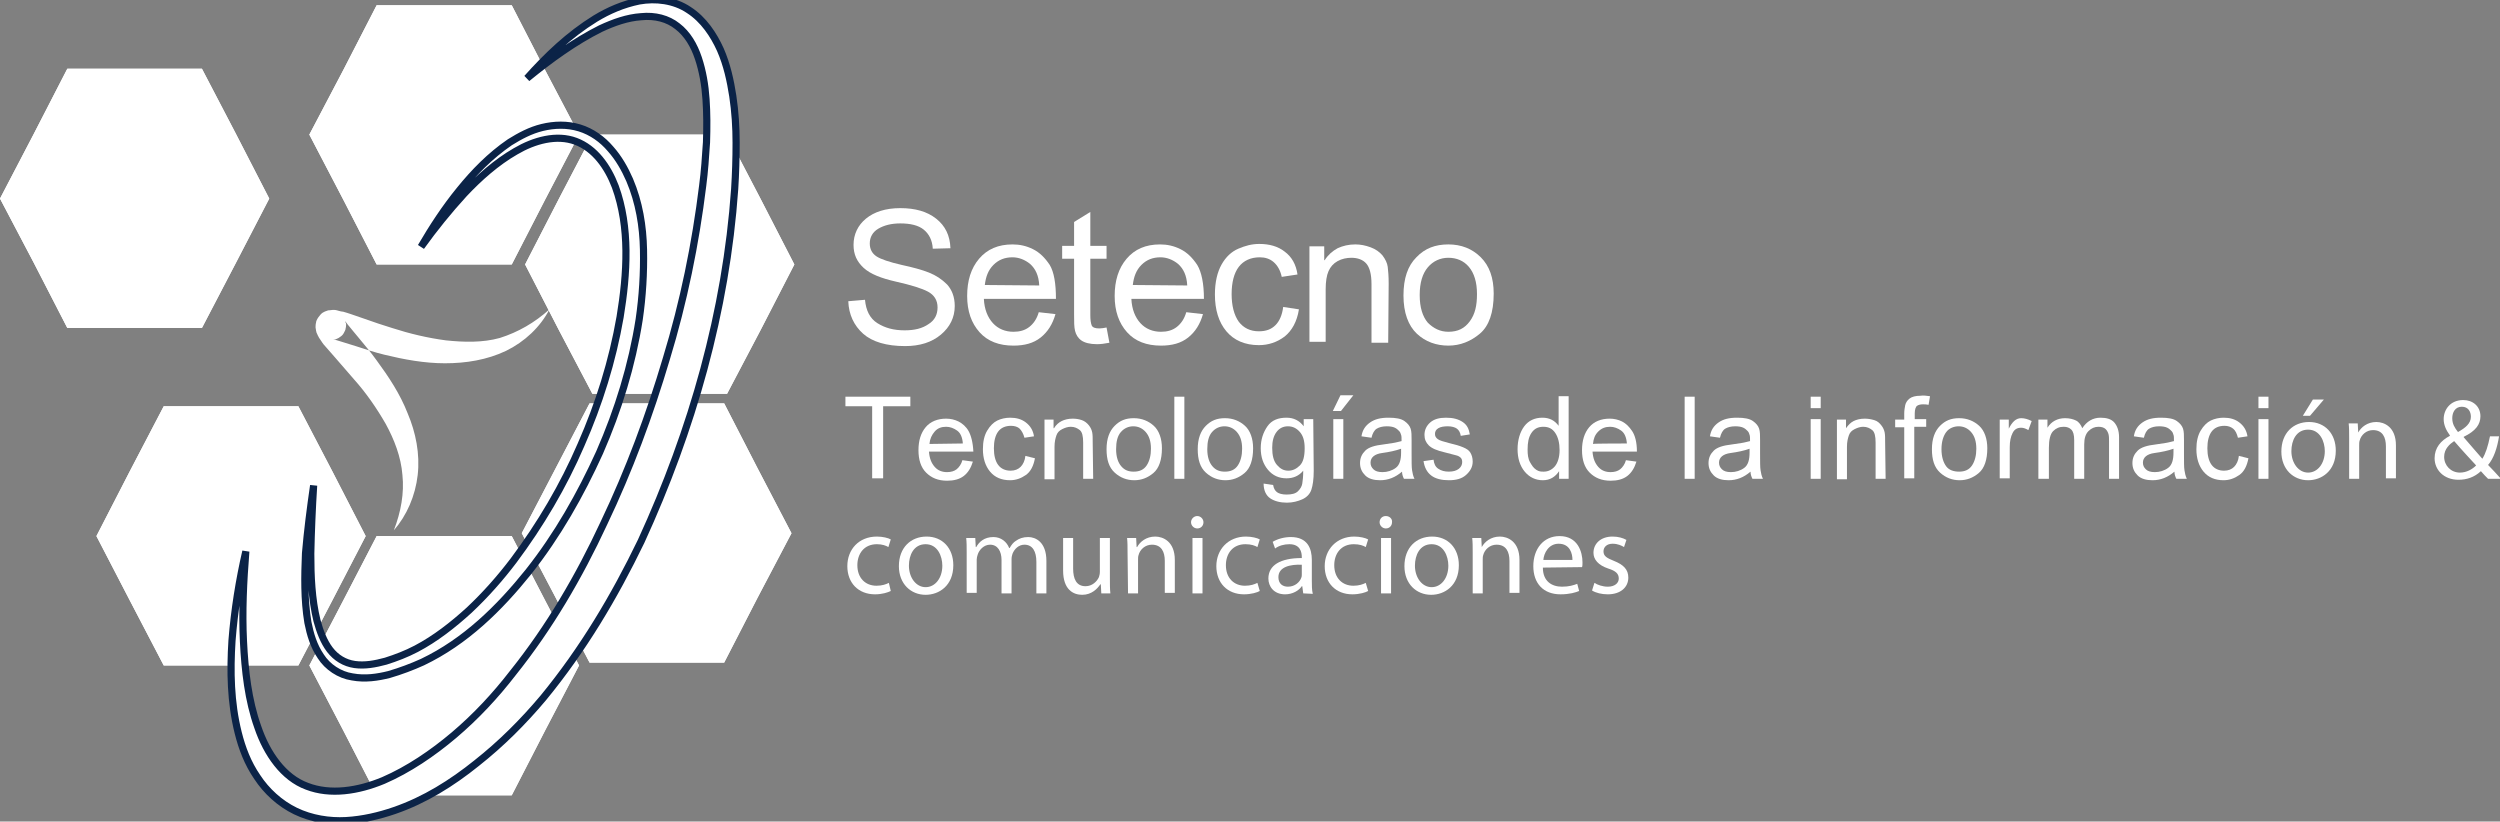 <svg xmlns="http://www.w3.org/2000/svg" xmlns:xlink="http://www.w3.org/1999/xlink" id="Capa_2_00000157999248259170814380000015503661691996709766_" x="0px" y="0px" viewBox="0 0 523.7 172.1" style="enable-background:new 0 0 523.7 172.1;" xml:space="preserve"><rect x="0" y="0" width="523.7" height="172.1" fill="#808080" stroke="none"/><style type="text/css">	.st0{fill-rule:evenodd;clip-rule:evenodd;fill:#FFFFFF;}	.st1{fill:#FFFFFF;}	.st2{fill-rule:evenodd;clip-rule:evenodd;fill:#FFFFFF;stroke:#0B2347;stroke-width:1.5;stroke-miterlimit:10;}</style><g id="Capa_1-2">	<polygon class="st0" points="42.3,68.7 14.1,68.7 7.1,55.1 0,41.6 7.1,28 14.1,14.4 42.3,14.4 49.4,28 56.4,41.6 49.4,55.1  "></polygon>	<polygon class="st1" points="42.3,68.7 14.1,68.7 7.1,55.1 0,41.6 7.1,28 14.1,14.4 42.3,14.4 49.4,28 56.4,41.6 49.4,55.1  "></polygon>	<polygon class="st0" points="107.2,55.4 78.9,55.4 71.9,41.8 64.8,28.2 71.9,14.7 78.9,1.1 107.2,1.1 114.2,14.7 121.3,28.2   114.2,41.8  "></polygon>	<polygon class="st1" points="107.2,55.4 78.9,55.4 71.9,41.8 64.8,28.2 71.9,14.7 78.9,1.1 107.2,1.1 114.2,14.7 121.3,28.2   114.2,41.8  "></polygon>	<polygon class="st0" points="107.2,166.6 78.9,166.6 71.9,153 64.8,139.4 71.9,125.8 78.9,112.3 107.2,112.3 114.2,125.8   121.3,139.4 114.2,153  "></polygon>	<polygon class="st1" points="107.2,166.6 78.9,166.6 71.9,153 64.8,139.4 71.9,125.8 78.9,112.3 107.2,112.3 114.2,125.8   121.3,139.4 114.2,153  "></polygon>	<polygon class="st0" points="151.7,138.8 123.5,138.8 116.4,125.2 109.3,111.7 116.4,98.1 123.5,84.5 151.7,84.5 158.7,98.1   165.8,111.7 158.7,125.2  "></polygon>	<polygon class="st1" points="151.7,138.8 123.5,138.8 116.4,125.2 109.3,111.7 116.4,98.1 123.5,84.5 151.7,84.5 158.7,98.1   165.8,111.7 158.7,125.2  "></polygon>	<polygon class="st0" points="152.3,82.5 124.1,82.5 117,69 110,55.4 117,41.8 124.1,28.2 138.2,28.2 152.3,28.2 159.4,41.8   166.4,55.4 159.4,69  "></polygon>	<polygon class="st1" points="152.3,82.5 124.1,82.5 117,69 110,55.4 117,41.8 124.1,28.2 138.2,28.2 152.3,28.2 159.4,41.8   166.4,55.4 159.4,69  "></polygon>	<polygon class="st0" points="62.5,139.4 34.3,139.4 27.2,125.8 20.2,112.3 27.2,98.7 34.3,85.1 62.5,85.1 69.6,98.7 76.6,112.3   69.6,125.8  "></polygon>	<polygon class="st1" points="62.5,139.4 34.3,139.4 27.2,125.8 20.2,112.3 27.2,98.7 34.3,85.1 62.5,85.1 69.6,98.7 76.6,112.3   69.6,125.8  "></polygon>	<path class="st2" d="M110.4,16.4c4.2-4.7,8.8-9.1,14.3-12.5c2.8-1.7,5.8-3,9.2-3.7c3.4-0.6,7.3-0.2,10.4,1.9c3.1,2,5.2,5.2,6.6,8.3  c1.4,3.2,2.1,6.5,2.6,9.7c0.5,3.3,0.7,6.6,0.7,9.8c0,3.3-0.1,6.5-0.3,9.7c-1.8,25.6-8.9,50.5-19.6,73.8  c-5.6,11.6-12.2,22.7-20.5,32.8c-4.2,5-8.8,9.6-14,13.7c-5.1,4.1-10.8,7.7-17.2,9.9c-3.2,1.1-6.6,1.9-10.1,2.1  c-3.5,0.2-7.3-0.4-10.6-2c-3.3-1.6-6.1-4.2-8-7.1c-2-2.9-3.2-6.1-4-9.3c-1.6-6.4-1.7-12.9-1.3-19.3c0.5-6.4,1.5-12.6,2.9-18.7  c-0.5,6.3-0.8,12.6-0.5,18.8c0.3,6.2,1,12.4,3,18c1.9,5.6,5.4,10.6,10.3,12.4c4.9,1.9,10.7,1,16-1.2c5.3-2.3,10.3-5.7,14.8-9.5  c4.6-3.9,8.7-8.3,12.4-13.1c7.6-9.5,13.8-20.1,19-31.3c5.3-11.1,9.6-22.7,13.1-34.5c3.6-11.8,6.1-24,7.6-36.2  c0.4-3,0.6-6.1,0.8-9.1c0.1-3.1,0.1-6.1-0.1-9c-0.2-3-0.7-5.9-1.6-8.6c-0.9-2.7-2.3-5.1-4.4-6.7c-2-1.6-4.7-2.3-7.6-2  c-2.9,0.2-5.7,1.2-8.5,2.5C120.4,8.7,115.3,12.4,110.4,16.4L110.4,16.4z"></path>	<path class="st0" d="M115.1,64.8c-1.9,3.7-5.2,6.8-9.1,8.7c-4,1.9-8.4,2.6-12.8,2.6c-4.3,0-8.6-0.8-12.7-1.8  c-2.1-0.5-4.1-1.2-6-1.8l-2.9-0.9l-1.3-0.4l-0.5-0.1c0,0-0.3,0,0.4,0c0.1,0,0.2-0.1,0.3-0.1c0.2-0.1,0.5-0.2,0.7-0.4  c0.2-0.1,0.6-0.4,0.8-0.8c0.2-0.4,0.4-0.7,0.4-1c0.1-0.3,0.1-0.8,0.1-0.8c0-0.2,0-0.3-0.1-0.4l-0.1-0.3l0,0l0,0.1  c0.1,0.1-0.1-0.2,0-0.1l0.1,0.1c0.2,0.2,0.4,0.6,0.7,0.9c0.6,0.7,1.2,1.5,1.9,2.3c1.3,1.6,2.7,3.2,3.9,4.9c2.5,3.4,4.9,7,6.5,11.1  c1.7,4,2.6,8.5,2.1,12.9c-0.5,4.4-2.3,8.5-5,11.6c1.5-3.9,2.2-7.8,1.8-11.6c-0.3-3.8-1.7-7.4-3.5-10.7c-1.9-3.3-4.1-6.5-6.7-9.4  c-1.3-1.5-2.6-3-3.9-4.5c-0.7-0.8-1.4-1.6-2.1-2.4c-0.4-0.4-0.7-0.9-1.1-1.5c-0.1-0.1-0.2-0.3-0.3-0.5c-0.1-0.1-0.3-0.7-0.4-0.8  l0-0.1v0c-0.1-0.3-0.1-0.3-0.1-0.4c0-0.2-0.1-0.4-0.1-0.6c0-0.1,0-0.7,0.1-1c0-0.6,0.9-1.8,1.4-2.1c0.3-0.2,0.6-0.3,0.9-0.4  c0.2-0.1,0.3-0.1,0.5-0.1c1.2-0.2,1.5,0,1.9,0.1c0.4,0.1,0.7,0.2,1,0.2c0.6,0.2,1.1,0.3,1.6,0.5l2.9,1c1.9,0.7,3.8,1.3,5.7,1.9  c3.7,1.2,7.5,2.1,11.3,2.6c3.8,0.4,7.7,0.5,11.3-0.5C108.5,69.6,112,67.6,115.1,64.8L115.1,64.8z"></path>	<path class="st2" d="M65.7,101.7c-0.3,4.8-0.5,9.5-0.6,14.3c0,4.7,0.2,9.5,1.3,14c0.6,2.2,1.4,4.4,2.7,6.1c1.3,1.7,3.1,2.8,5.2,3.1  c2.1,0.3,4.3-0.1,6.5-0.7c2.2-0.7,4.3-1.5,6.4-2.6c4-2.1,7.7-5,11.1-8.1c3.4-3.2,6.5-6.7,9.3-10.4c5.6-7.5,10.4-15.6,14.1-24.2  c3.8-8.6,6.6-17.6,8.2-26.8c1.5-9.1,2.1-18.8-1-27.3c-1.6-4.2-4.3-8-8.3-9.5c-4-1.5-8.7-0.2-12.6,2.1c-4,2.3-7.6,5.5-10.8,8.9  c-3.2,3.5-6.2,7.2-9,11.1c2.4-4.1,5-8.1,8.1-11.9c3-3.7,6.4-7.2,10.5-10c2.1-1.3,4.3-2.5,6.8-3.1c2.5-0.6,5.2-0.7,7.8,0.1  c2.6,0.8,4.8,2.4,6.5,4.4c1.7,1.9,3,4.2,4,6.5c2,4.7,2.8,9.7,2.9,14.6c0.1,4.9-0.2,9.8-0.9,14.6c-1.5,9.6-4.4,19-8.3,27.9  c-4,8.8-8.8,17.3-14.9,25c-6.1,7.6-13.2,14.6-22.2,18.9c-2.2,1-4.6,1.9-7,2.6c-2.4,0.6-5,1-7.7,0.5c-2.7-0.4-5.2-2.1-6.6-4.3  c-1.5-2.2-2.2-4.6-2.7-7.1c-0.8-4.8-0.7-9.7-0.5-14.5C64.4,111.2,65,106.5,65.7,101.7L65.7,101.7z"></path>	<path class="st1" d="M195.4,52.1c-0.1-1.8-0.8-3.1-1.9-4c-1.1-0.9-2.8-1.3-4.9-1.3c-1.9,0-3.4,0.4-4.6,1.1s-1.8,1.8-1.8,3.1  c0,1.2,0.5,2.1,1.4,2.7s2.7,1.2,5.3,1.8c2.3,0.5,4.2,1,5.7,1.6s2.7,1.4,3.8,2.5c1,1.1,1.6,2.6,1.6,4.5c0,2.4-1,4.4-2.9,6  s-4.4,2.4-7.5,2.4c-3.9,0-6.9-0.9-8.8-2.6s-3-4-3.1-6.8l3.5-0.3c0.2,2.2,1,3.9,2.6,4.9c1.6,1,3.4,1.5,5.7,1.5c2.1,0,3.7-0.4,5-1.3  c1.3-0.8,1.9-2,1.9-3.5s-0.7-2.6-2-3.3s-3.6-1.4-6.7-2.1s-5.4-1.6-6.8-2.9s-2.1-2.8-2.1-4.8c0-2.2,0.9-4.1,2.6-5.5s4.1-2.2,7.2-2.2  s5.6,0.7,7.5,2.2s2.9,3.5,3,6.2L195.4,52.1L195.4,52.1z"></path>	<path class="st1" d="M221.2,62.6h-15.1c0.1,2.2,0.8,3.9,1.9,5.1c1.1,1.2,2.6,1.8,4.3,1.8c1.3,0,2.4-0.3,3.3-1  c0.9-0.7,1.6-1.7,2-3.1l3.5,0.4c-0.6,2.1-1.6,3.7-3.1,4.9s-3.4,1.7-5.7,1.7c-3,0-5.4-0.9-7.1-2.8c-1.7-1.9-2.6-4.4-2.6-7.6  s0.8-5.8,2.5-7.8s4-3,7-3c1.5,0,2.9,0.3,4.3,1s2.5,1.8,3.5,3.3C220.8,57,221.2,59.4,221.2,62.6L221.2,62.6z M217.7,59.8  c-0.1-2.1-0.8-3.5-1.9-4.5c-1.1-0.9-2.4-1.4-3.7-1.4c-1.6,0-2.9,0.5-4,1.6s-1.6,2.5-1.8,4.2L217.7,59.8L217.7,59.8z"></path>	<path class="st1" d="M232.4,71.8c-1,0.2-1.9,0.3-2.6,0.3c-1.5,0-2.6-0.3-3.3-0.8s-1.1-1.2-1.3-2s-0.2-1.9-0.2-3.4V54.2h-2.5v-2.7  h2.5v-5l3.4-2.1v7.1h3.4v2.7h-3.4v11.8c0,1,0.1,1.7,0.3,2.2c0.2,0.4,0.7,0.6,1.6,0.6c0.5,0,1-0.1,1.5-0.2L232.4,71.8L232.4,71.8z"></path>	<path class="st1" d="M252.2,62.6H237c0.1,2.2,0.8,3.9,1.9,5.1c1.1,1.2,2.6,1.8,4.3,1.8c1.3,0,2.4-0.3,3.3-1c0.9-0.7,1.6-1.7,2-3.1  l3.5,0.4c-0.6,2.1-1.6,3.7-3.1,4.9s-3.4,1.7-5.7,1.7c-3,0-5.4-0.9-7.1-2.8c-1.7-1.9-2.6-4.4-2.6-7.6s0.8-5.8,2.5-7.8s4-3,7-3  c1.5,0,2.9,0.3,4.3,1s2.5,1.8,3.5,3.3C251.7,57,252.2,59.4,252.2,62.6L252.2,62.6z M248.7,59.8c-0.1-2.1-0.8-3.5-1.9-4.5  c-1.1-0.9-2.4-1.4-3.7-1.4c-1.6,0-2.9,0.5-4,1.6s-1.6,2.5-1.8,4.2L248.7,59.8L248.7,59.8z"></path>	<path class="st1" d="M272.1,64.8c-0.4,2.6-1.5,4.5-3,5.7c-1.6,1.2-3.4,1.8-5.4,1.8c-2.9,0-5.2-1-6.8-2.9c-1.6-1.9-2.4-4.5-2.4-7.7  c0-2.6,0.5-4.7,1.4-6.3c0.9-1.6,2.1-2.7,3.5-3.3c1.4-0.6,2.8-1,4.4-1c2.1,0,3.9,0.5,5.3,1.6c1.5,1.1,2.4,2.7,2.7,4.8l-3.3,0.5  c-0.3-1.4-0.9-2.4-1.7-3.1c-0.8-0.7-1.8-1-2.9-1c-1.9,0-3.4,0.7-4.4,2s-1.5,3.3-1.5,5.7s0.5,4.4,1.5,5.8c1,1.3,2.4,2,4.2,2  c1.5,0,2.6-0.4,3.5-1.3c0.8-0.8,1.4-2.1,1.6-3.8L272.1,64.8L272.1,64.8z"></path>	<path class="st1" d="M290.8,71.8h-3.5V59.5c0-2.1-0.4-3.5-1.1-4.3c-0.7-0.8-1.8-1.2-3.1-1.2c-1,0-2,0.2-2.9,0.7  c-0.9,0.5-1.5,1.2-1.9,2.1s-0.6,2.2-0.6,3.8v11h-3.4V51.6h3.1v2.9h0.1c0.7-1.1,1.6-1.9,2.7-2.5c1.1-0.5,2.3-0.8,3.7-0.8  c1.1,0,2.1,0.2,3.2,0.6s1.9,1,2.5,1.7c0.6,0.8,1,1.6,1.1,2.4s0.2,2,0.2,3.5L290.8,71.8L290.8,71.8z"></path>	<path class="st1" d="M303.4,51.2c2.7,0,5,0.9,6.8,2.7c1.8,1.8,2.7,4.3,2.7,7.6c0,4-1,6.8-2.9,8.4c-1.9,1.6-4.1,2.5-6.6,2.5  s-4.8-0.8-6.6-2.5s-2.8-4.4-2.8-8s0.9-6.2,2.7-8C298.5,52,300.7,51.2,303.4,51.2L303.4,51.2z M303.4,69.5c2,0,3.4-0.7,4.5-2.2  s1.5-3.3,1.5-5.7c0-2.5-0.6-4.4-1.7-5.7s-2.6-1.9-4.3-1.9s-3.2,0.7-4.3,2s-1.7,3.2-1.7,5.8s0.6,4.5,1.7,5.8  C300.3,68.8,301.7,69.5,303.4,69.5L303.4,69.5z"></path>	<path class="st1" d="M190.7,85.1H185v15.1h-2.3V85.1h-5.6v-2h13.6L190.7,85.1L190.7,85.1z"></path>	<path class="st1" d="M203.9,94.6h-9.3c0.1,1.4,0.5,2.4,1.2,3.2s1.6,1.1,2.6,1.1c0.8,0,1.5-0.2,2-0.6s1-1.1,1.2-1.9l2.2,0.3  c-0.4,1.3-1,2.3-1.9,3s-2.1,1-3.5,1c-1.9,0-3.3-0.6-4.4-1.7s-1.6-2.7-1.6-4.7s0.5-3.6,1.5-4.8s2.5-1.8,4.3-1.8  c0.9,0,1.8,0.2,2.6,0.6s1.6,1.1,2.1,2S203.8,92.6,203.9,94.6L203.9,94.6z M201.7,92.9c-0.1-1.3-0.5-2.2-1.2-2.7s-1.5-0.8-2.3-0.8  c-1,0-1.8,0.3-2.4,1s-1,1.5-1.1,2.6L201.7,92.9L201.7,92.9z"></path>	<path class="st1" d="M216.8,96c-0.3,1.6-0.9,2.8-1.9,3.5s-2.1,1.1-3.3,1.1c-1.8,0-3.2-0.6-4.2-1.8s-1.5-2.8-1.5-4.7  c0-1.6,0.3-2.9,0.9-3.9s1.3-1.7,2.1-2.1s1.8-0.6,2.7-0.6c1.3,0,2.4,0.3,3.3,1s1.5,1.6,1.7,2.9l-2,0.3c-0.2-0.8-0.6-1.5-1-1.9  s-1.1-0.6-1.8-0.6c-1.2,0-2.1,0.4-2.7,1.2s-0.9,2-0.9,3.5s0.3,2.7,0.9,3.5s1.5,1.2,2.6,1.2c0.9,0,1.6-0.3,2.1-0.8s0.9-1.3,1-2.3  L216.8,96L216.8,96z"></path>	<path class="st1" d="M229,100.3h-2.1v-7.6c0-1.3-0.2-2.2-0.7-2.6s-1.1-0.7-1.9-0.7c-0.6,0-1.2,0.2-1.8,0.5s-1,0.7-1.2,1.3  s-0.4,1.3-0.4,2.4v6.8h-2.1V87.9h1.9v1.8h0.1c0.4-0.7,1-1.2,1.6-1.5s1.4-0.5,2.3-0.5c0.7,0,1.3,0.1,1.9,0.3s1.1,0.6,1.5,1.1  s0.6,1,0.7,1.5s0.1,1.2,0.1,2.2L229,100.3L229,100.3z"></path>	<path class="st1" d="M237.5,87.6c1.7,0,3.1,0.6,4.2,1.6s1.7,2.7,1.7,4.7c0,2.4-0.6,4.2-1.8,5.2s-2.5,1.5-4,1.5s-2.9-0.5-4.1-1.6  s-1.7-2.7-1.7-4.9s0.6-3.8,1.7-4.9S235.8,87.6,237.5,87.6L237.5,87.6z M237.5,98.8c1.2,0,2.1-0.4,2.7-1.3s0.9-2.1,0.9-3.5  c0-1.6-0.4-2.7-1.1-3.5s-1.6-1.2-2.6-1.2s-1.9,0.4-2.6,1.2s-1,2-1,3.6s0.4,2.8,1.1,3.6S236.4,98.8,237.5,98.8L237.5,98.8z"></path>	<path class="st1" d="M248.1,100.3H246V83.1h2.1V100.3z"></path>	<path class="st1" d="M256.6,87.6c1.7,0,3.1,0.6,4.2,1.6s1.7,2.7,1.7,4.7c0,2.4-0.6,4.2-1.8,5.2s-2.5,1.5-4,1.5s-2.9-0.5-4.1-1.6  s-1.7-2.7-1.7-4.9s0.6-3.8,1.7-4.9S254.9,87.6,256.6,87.6L256.6,87.6z M256.6,98.8c1.2,0,2.1-0.4,2.7-1.3s0.9-2.1,0.9-3.5  c0-1.6-0.4-2.7-1.1-3.5s-1.6-1.2-2.6-1.2s-1.9,0.4-2.6,1.2s-1,2-1,3.6s0.4,2.8,1.1,3.6S255.5,98.8,256.6,98.8L256.6,98.8z"></path>	<path class="st1" d="M275.2,98.6c0,1.8-0.2,3.1-0.5,4s-1,1.6-1.9,2s-2,0.7-3.2,0.7c-1.4,0-2.6-0.3-3.5-0.9s-1.4-1.7-1.4-3.1l2,0.3  c0.1,0.7,0.4,1.2,0.8,1.5s1.1,0.5,2,0.5c1.1,0,1.9-0.2,2.4-0.7s0.8-1,0.9-1.6s0.2-1.5,0.2-2.7c-0.9,1.1-2.1,1.6-3.5,1.6  c-1.6,0-2.9-0.6-3.9-1.8s-1.5-2.7-1.5-4.5s0.5-3.3,1.4-4.6s2.3-1.8,4-1.8c1.5,0,2.7,0.6,3.6,1.8h0v-1.5h2L275.2,98.6L275.2,98.6z   M269.9,98.6c0.9,0,1.7-0.4,2.4-1.1s1-1.9,1-3.6c0-1.5-0.3-2.6-1-3.4s-1.5-1.2-2.5-1.2s-1.8,0.4-2.4,1.2s-0.9,1.9-0.9,3.3  c0,1.6,0.3,2.8,1,3.6S268.9,98.6,269.9,98.6L269.9,98.6z"></path>	<path class="st1" d="M283.5,82.8l-2.6,3.3h-1.7l1.6-3.3H283.5L283.5,82.8z M281.4,100.3h-2.1V87.8h2.1V100.3z"></path>	<path class="st1" d="M296.3,100.3h-2.2c-0.2-0.4-0.4-0.9-0.4-1.5c-1.4,1.2-2.9,1.8-4.6,1.8c-1.3,0-2.4-0.3-3.1-1s-1.1-1.5-1.1-2.6  s0.4-1.9,1.1-2.6s2-1.1,3.8-1.3l2-0.3c0.7-0.1,1.3-0.3,1.8-0.4c0-0.6,0-1.1-0.1-1.3s-0.1-0.5-0.4-0.8s-0.5-0.5-0.9-0.7  s-1-0.3-1.7-0.3c-0.9,0-1.6,0.2-2.1,0.5s-0.9,1-1.1,1.9l-2.1-0.3c0.2-1.3,0.8-2.2,1.8-2.9s2.2-1,3.9-1c1.5,0,2.6,0.2,3.3,0.7  s1.1,1,1.3,1.6s0.2,1.4,0.2,2.4v2.8c0,1.7,0,2.9,0.1,3.5S296,99.7,296.3,100.3L296.3,100.3z M293.5,94.8V94c-1.1,0.4-2.5,0.7-4,0.9  s-2.4,0.9-2.4,2c0,0.6,0.2,1,0.6,1.4s1,0.6,1.9,0.6c1,0,2-0.3,2.8-0.9S293.5,96.3,293.5,94.8z"></path>	<path class="st1" d="M306,91.3c-0.1-0.7-0.4-1.2-0.8-1.5s-1.1-0.5-1.9-0.5s-1.5,0.1-2,0.4s-0.7,0.7-0.7,1.2c0,0.5,0.2,0.8,0.6,1.1  s1.2,0.5,2.3,0.8c1.3,0.3,2.3,0.6,3,0.9s1.2,0.6,1.5,1.1s0.5,1.1,0.5,1.9c0,1.1-0.5,2-1.4,2.8s-2.1,1.1-3.6,1.1s-2.8-0.3-3.7-1  s-1.4-1.7-1.6-3l2.1-0.3c0.1,0.9,0.4,1.5,1,1.9s1.3,0.6,2.2,0.6s1.6-0.2,2.1-0.6s0.7-0.9,0.7-1.4c0-0.4-0.1-0.7-0.3-0.9  s-0.5-0.4-0.9-0.5s-1.1-0.3-2.3-0.6c-1.8-0.4-2.9-0.9-3.5-1.5s-0.9-1.3-0.9-2.2c0-1,0.4-1.9,1.2-2.6s1.9-1,3.3-1  c1.5,0,2.6,0.3,3.5,0.9s1.3,1.4,1.5,2.6L306,91.3L306,91.3z"></path>	<path class="st1" d="M328.6,100.3h-2v-1.6h0c-0.8,1.2-1.9,1.9-3.4,1.9s-2.8-0.6-3.8-1.8s-1.5-2.8-1.5-4.7s0.5-3.6,1.4-4.8  s2.2-1.8,3.8-1.8c1.5,0,2.6,0.6,3.4,1.7h0v-6.2h2.1L328.6,100.3L328.6,100.3z M323.4,98.8c0.9,0,1.7-0.4,2.3-1.1s1-1.9,1-3.4  s-0.3-2.7-0.9-3.6s-1.4-1.3-2.5-1.3s-1.9,0.4-2.5,1.3s-0.8,2-0.8,3.5c0,1,0.1,1.9,0.5,2.6s0.7,1.2,1.3,1.6S322.8,98.8,323.4,98.8  L323.4,98.8z"></path>	<path class="st1" d="M342.9,94.6h-9.3c0.1,1.4,0.5,2.4,1.2,3.2s1.6,1.1,2.6,1.1c0.8,0,1.5-0.2,2-0.6s1-1.1,1.2-1.9l2.2,0.3  c-0.4,1.3-1,2.3-1.9,3s-2.1,1-3.5,1c-1.9,0-3.3-0.6-4.4-1.7s-1.6-2.7-1.6-4.7s0.5-3.6,1.5-4.8s2.5-1.8,4.3-1.8  c0.9,0,1.8,0.2,2.6,0.6s1.5,1.1,2.1,2S342.9,92.6,342.9,94.6L342.9,94.6z M340.8,92.9c-0.1-1.3-0.5-2.2-1.2-2.7s-1.5-0.8-2.3-0.8  c-1,0-1.8,0.3-2.5,1s-1,1.5-1.1,2.6C333.7,92.9,340.8,92.9,340.8,92.9z"></path>	<path class="st1" d="M355,100.3h-2.1V83.1h2.1V100.3z"></path>	<path class="st1" d="M369.3,100.3h-2.2c-0.2-0.4-0.4-0.9-0.4-1.5c-1.4,1.2-2.9,1.8-4.6,1.8c-1.3,0-2.4-0.3-3.1-1s-1.1-1.5-1.1-2.6  s0.4-1.9,1.1-2.6s2-1.1,3.8-1.3l2-0.3c0.7-0.1,1.3-0.3,1.8-0.4c0-0.6,0-1.1-0.1-1.3s-0.1-0.5-0.4-0.8s-0.5-0.5-0.9-0.7  s-1-0.3-1.7-0.3c-0.9,0-1.6,0.2-2.1,0.5s-0.9,1-1.1,1.9l-2.1-0.3c0.2-1.3,0.8-2.2,1.8-2.9s2.2-1,3.9-1c1.5,0,2.6,0.2,3.3,0.7  s1.1,1,1.3,1.6s0.2,1.4,0.2,2.4v2.8c0,1.7,0,2.9,0.1,3.5S369,99.7,369.3,100.3L369.3,100.3z M366.5,94.8V94c-1.1,0.4-2.5,0.7-4,0.9  s-2.4,0.9-2.4,2c0,0.6,0.2,1,0.6,1.4s1,0.6,1.9,0.6c1,0,2-0.3,2.8-0.9S366.5,96.3,366.5,94.8z"></path>	<path class="st1" d="M381.4,85.5h-2.1v-2.4h2.1V85.5z M381.4,100.3h-2.1V87.8h2.1V100.3z"></path>	<path class="st1" d="M395,100.3h-2.1v-7.6c0-1.3-0.2-2.2-0.7-2.6s-1.1-0.7-1.9-0.7c-0.6,0-1.2,0.2-1.8,0.5s-1,0.7-1.2,1.3  s-0.4,1.3-0.4,2.4v6.8h-2.1V87.9h1.9v1.8h0c0.5-0.7,1-1.2,1.6-1.5s1.4-0.5,2.3-0.5c0.7,0,1.3,0.1,2,0.3s1.1,0.6,1.5,1.1  s0.6,1,0.7,1.5s0.1,1.2,0.1,2.2L395,100.3L395,100.3z"></path>	<path class="st1" d="M404.3,83l-0.3,1.8c-0.4-0.1-0.8-0.1-1.2-0.1c-0.5,0-0.9,0.1-1.2,0.3s-0.5,0.8-0.5,1.6v1.2h2.4v1.6H401v10.8  h-2.1V89.5H397v-1.6h1.9v-1.3c0-0.6,0.1-1.2,0.2-1.7s0.4-1,0.9-1.4s1.3-0.6,2.3-0.6C402.9,82.8,403.6,82.9,404.3,83L404.3,83z"></path>	<path class="st1" d="M410.4,87.6c1.7,0,3.1,0.6,4.2,1.6s1.7,2.7,1.7,4.7c0,2.4-0.6,4.2-1.8,5.2s-2.5,1.5-4,1.5s-2.9-0.5-4.1-1.6  s-1.7-2.7-1.7-4.9s0.6-3.8,1.7-4.9S408.7,87.6,410.4,87.6L410.4,87.6z M410.4,98.8c1.2,0,2.1-0.4,2.7-1.3s0.9-2.1,0.9-3.5  c0-1.6-0.4-2.7-1.1-3.5s-1.6-1.2-2.6-1.2s-2,0.4-2.6,1.2s-1,2-1,3.6s0.4,2.8,1,3.6S409.3,98.8,410.4,98.8L410.4,98.8z"></path>	<path class="st1" d="M425.6,88.2l-0.7,1.9c-0.5-0.3-1-0.5-1.5-0.5c-0.8,0-1.4,0.3-1.8,1.1s-0.6,1.7-0.6,3v6.5h-2.1V87.9h1.9v1.9h0  c0.7-1.4,1.5-2.2,2.6-2.2C424.1,87.6,424.8,87.8,425.6,88.2L425.6,88.2z"></path>	<path class="st1" d="M443.9,100.3h-2.1v-7.8c0-0.6,0-1.1-0.1-1.5s-0.3-0.8-0.6-1.1s-0.8-0.5-1.5-0.5c-0.8,0-1.5,0.3-2.1,0.9  s-0.9,1.5-0.9,2.8v7.2h-2.1v-8.1c0-1.1-0.2-1.8-0.6-2.2s-0.9-0.6-1.6-0.6c-0.9,0-1.6,0.3-2.2,0.9s-0.9,1.8-0.9,3.5v6.5H427V87.9  h1.9v1.7h0c0.8-1.3,2.1-2,3.7-2c0.9,0,1.7,0.2,2.3,0.5s1,0.9,1.3,1.6c0.9-1.4,2.2-2.2,3.8-2.2c1.3,0,2.3,0.3,2.9,1s1,1.7,1,3.1  L443.9,100.3L443.9,100.3z"></path>	<path class="st1" d="M458.1,100.3h-2.2c-0.2-0.4-0.4-0.9-0.4-1.5c-1.4,1.2-2.9,1.8-4.6,1.8c-1.3,0-2.4-0.3-3.1-1s-1.1-1.5-1.1-2.6  s0.4-1.9,1.1-2.6s2-1.1,3.8-1.3l2-0.3c0.7-0.1,1.3-0.3,1.8-0.4c0-0.6,0-1.1-0.1-1.3s-0.1-0.5-0.4-0.8s-0.5-0.5-0.9-0.7  s-1-0.3-1.7-0.3c-0.9,0-1.6,0.2-2.1,0.5s-0.9,1-1.1,1.9l-2.1-0.3c0.2-1.3,0.8-2.2,1.8-2.9s2.2-1,3.9-1c1.5,0,2.6,0.2,3.3,0.7  s1.1,1,1.3,1.6s0.2,1.4,0.2,2.4v2.8c0,1.7,0,2.9,0.1,3.5S457.8,99.7,458.1,100.3L458.1,100.3z M455.3,94.8V94  c-1.1,0.4-2.5,0.7-4,0.9s-2.4,0.9-2.4,2c0,0.6,0.2,1,0.6,1.4s1,0.6,1.9,0.6c1,0,2-0.3,2.8-0.9S455.3,96.3,455.3,94.8z"></path>	<path class="st1" d="M471,96c-0.3,1.6-0.9,2.8-1.9,3.5s-2.1,1.1-3.3,1.1c-1.8,0-3.2-0.6-4.2-1.8s-1.5-2.8-1.5-4.7  c0-1.6,0.3-2.9,0.9-3.9s1.3-1.7,2.1-2.1s1.8-0.6,2.7-0.6c1.3,0,2.4,0.3,3.3,1s1.5,1.6,1.7,2.9l-2,0.3c-0.2-0.8-0.5-1.5-1-1.9  s-1.1-0.6-1.8-0.6c-1.2,0-2.1,0.4-2.7,1.2s-0.9,2-0.9,3.5s0.3,2.7,0.9,3.5s1.5,1.2,2.6,1.2c0.9,0,1.6-0.3,2.1-0.8s0.9-1.3,1-2.3  L471,96L471,96z"></path>	<path class="st1" d="M475.2,85.5h-2.1v-2.4h2.1V85.5z M475.2,100.3h-2.1V87.8h2.1V100.3z"></path>	<path class="st1" d="M489.3,94.4c0,4.3-3,6.2-5.8,6.2c-3.1,0-5.6-2.3-5.6-6c0-3.9,2.5-6.2,5.8-6.2S489.3,90.8,489.3,94.4z   M480,94.5c0,2.5,1.5,4.5,3.5,4.5s3.5-1.9,3.5-4.5c0-2-1-4.5-3.5-4.5S480,92.3,480,94.5z M486.8,83.7l-2.9,3.4h-1.5l2.1-3.4H486.8  L486.8,83.7z"></path>	<path class="st1" d="M492.1,91.8c0-1.2,0-2.2-0.1-3.1h1.9l0.1,1.9h0c0.6-1.1,1.9-2.2,3.8-2.2c1.6,0,4.1,1,4.1,4.9v6.9h-2.1v-6.7  c0-1.9-0.7-3.4-2.7-3.4c-1.4,0-2.5,1-2.8,2.2c-0.1,0.3-0.1,0.6-0.1,1v7h-2.1V91.8L492.1,91.8z"></path>	<path class="st1" d="M521.2,100.3c-0.5-0.5-0.9-0.9-1.5-1.6c-1.4,1.3-3,1.8-4.7,1.8c-3.1,0-5-2.1-5-4.5c0-2.2,1.3-3.7,3.2-4.7v-0.1  c-0.8-1.1-1.3-2.2-1.3-3.4c0-2,1.4-4,4.1-4c2,0,3.6,1.3,3.6,3.4c0,1.7-1,3.1-3.5,4.3v0.1c1.4,1.6,2.9,3.4,3.9,4.5  c0.7-1.1,1.2-2.7,1.6-4.7h1.9c-0.4,2.5-1.1,4.6-2.3,6c0.9,0.9,1.7,1.8,2.7,2.9L521.2,100.3L521.2,100.3z M518.7,97.5  c-1-1.1-2.8-3-4.6-5.1c-0.9,0.6-2.1,1.6-2.1,3.3c0,1.8,1.4,3.3,3.3,3.3C516.7,99,517.9,98.3,518.7,97.5z M513.7,87.6  c0,1.2,0.5,2,1.2,2.9c1.6-0.9,2.7-1.8,2.7-3.2c0-1-0.5-2.1-1.9-2.1S513.7,86.4,513.7,87.6L513.7,87.6z"></path>	<path class="st1" d="M186.6,123.8c-0.6,0.3-1.8,0.7-3.3,0.7c-3.5,0-5.8-2.4-5.8-5.9s2.4-6.2,6.2-6.2c1.2,0,2.4,0.3,2.9,0.6  l-0.5,1.6c-0.5-0.3-1.3-0.6-2.4-0.6c-2.7,0-4.1,2-4.1,4.4c0,2.7,1.7,4.3,4,4.3c1.2,0,2-0.3,2.6-0.6L186.6,123.8L186.6,123.8z"></path>	<path class="st1" d="M199.7,118.4c0,4.3-3,6.2-5.8,6.2c-3.1,0-5.6-2.3-5.6-6c0-3.9,2.5-6.2,5.8-6.2S199.7,114.8,199.7,118.4  L199.7,118.4z M190.4,118.5c0,2.5,1.5,4.5,3.5,4.5s3.5-1.9,3.5-4.5c0-2-1-4.5-3.5-4.5S190.4,116.3,190.4,118.5z"></path>	<path class="st1" d="M202.5,115.8c0-1.2,0-2.2-0.1-3.1h1.9l0.1,1.9h0.1c0.6-1.1,1.7-2.1,3.6-2.1c1.6,0,2.8,1,3.3,2.3h0.1  c0.4-0.7,0.8-1.2,1.3-1.5c0.7-0.5,1.5-0.8,2.6-0.8c1.5,0,3.8,1,3.8,5v6.8h-2.1v-6.6c0-2.2-0.8-3.6-2.5-3.6c-1.2,0-2.1,0.9-2.5,1.9  c-0.1,0.3-0.2,0.7-0.2,1.1v7.2h-2.1v-7c0-1.8-0.8-3.2-2.4-3.2c-1.3,0-2.3,1.1-2.6,2.1c-0.1,0.3-0.2,0.7-0.2,1v7h-2.1L202.5,115.8  L202.5,115.8z"></path>	<path class="st1" d="M232.5,121.1c0,1.2,0,2.3,0.1,3.2h-1.9l-0.1-1.9h-0.1c-0.6,0.9-1.8,2.2-3.8,2.2c-1.8,0-4-1-4-5.1v-6.8h2.1v6.4  c0,2.2,0.7,3.7,2.6,3.7c1.4,0,2.4-1,2.8-1.9c0.1-0.3,0.2-0.7,0.2-1.1v-7.1h2.1L232.5,121.1L232.5,121.1z"></path>	<path class="st1" d="M236.2,115.8c0-1.2,0-2.2-0.1-3.1h1.9l0.1,1.9h0.1c0.6-1.1,1.9-2.2,3.8-2.2c1.6,0,4.1,1,4.1,4.9v6.9H244v-6.7  c0-1.9-0.7-3.4-2.7-3.4c-1.4,0-2.5,1-2.8,2.2c-0.1,0.3-0.1,0.6-0.1,1v7h-2.1L236.2,115.8L236.2,115.8z"></path>	<path class="st1" d="M252.1,109.4c0,0.7-0.5,1.3-1.3,1.3c-0.7,0-1.3-0.6-1.3-1.3s0.6-1.3,1.3-1.3S252.1,108.7,252.1,109.4  L252.1,109.4z M249.8,124.3v-11.6h2.1v11.6H249.8z"></path>	<path class="st1" d="M263.9,123.8c-0.5,0.3-1.8,0.7-3.3,0.7c-3.5,0-5.8-2.4-5.8-5.9s2.5-6.2,6.2-6.2c1.2,0,2.4,0.3,2.9,0.6  l-0.5,1.6c-0.5-0.3-1.3-0.6-2.5-0.6c-2.7,0-4.1,2-4.1,4.4c0,2.7,1.7,4.3,4,4.3c1.2,0,2-0.3,2.6-0.6L263.9,123.8L263.9,123.8z"></path>	<path class="st1" d="M273,124.3l-0.2-1.5h-0.1c-0.6,0.9-1.9,1.7-3.5,1.7c-2.4,0-3.5-1.7-3.5-3.3c0-2.8,2.5-4.3,7-4.3v-0.2  c0-1-0.3-2.7-2.6-2.7c-1.1,0-2.2,0.3-3,0.9l-0.5-1.4c1-0.6,2.4-1,3.8-1c3.5,0,4.4,2.4,4.4,4.8v4.3c0,1,0,2,0.2,2.8L273,124.3  L273,124.3z M272.7,118.3c-2.3-0.1-4.9,0.4-4.9,2.6c0,1.4,0.9,2,2,2c1.5,0,2.5-1,2.8-1.9c0.1-0.2,0.1-0.5,0.1-0.7L272.7,118.3  L272.7,118.3z"></path>	<path class="st1" d="M286.6,123.8c-0.5,0.3-1.8,0.7-3.3,0.7c-3.5,0-5.8-2.4-5.8-5.9s2.5-6.2,6.2-6.2c1.2,0,2.4,0.3,2.9,0.6  l-0.5,1.6c-0.5-0.3-1.3-0.6-2.5-0.6c-2.7,0-4.1,2-4.1,4.4c0,2.7,1.7,4.3,4,4.3c1.2,0,2-0.3,2.6-0.6L286.6,123.8L286.6,123.8z"></path>	<path class="st1" d="M291.6,109.4c0,0.7-0.5,1.3-1.3,1.3c-0.7,0-1.3-0.6-1.3-1.3s0.5-1.3,1.3-1.3S291.7,108.7,291.6,109.4  L291.6,109.4z M289.3,124.3v-11.6h2.1v11.6H289.3z"></path>	<path class="st1" d="M305.6,118.4c0,4.3-3,6.2-5.8,6.2c-3.1,0-5.6-2.3-5.6-6c0-3.9,2.5-6.2,5.8-6.2S305.6,114.8,305.6,118.4z   M296.4,118.5c0,2.5,1.5,4.5,3.5,4.5s3.5-1.9,3.5-4.5c0-2-1-4.5-3.5-4.5S296.4,116.3,296.4,118.5z"></path>	<path class="st1" d="M308.5,115.8c0-1.2,0-2.2-0.1-3.1h1.9l0.1,1.9h0c0.6-1.1,1.9-2.2,3.8-2.2c1.6,0,4.1,1,4.1,4.9v6.9h-2.1v-6.7  c0-1.9-0.7-3.4-2.7-3.4c-1.4,0-2.5,1-2.8,2.2c-0.1,0.3-0.1,0.6-0.1,1v7h-2.1V115.8L308.5,115.8z"></path>	<path class="st1" d="M323.2,118.9c0,2.9,1.9,4,4,4c1.5,0,2.4-0.3,3.2-0.6l0.4,1.5c-0.7,0.3-2,0.7-3.9,0.7c-3.6,0-5.7-2.3-5.7-5.9  s2.1-6.3,5.5-6.3c3.8,0,4.8,3.3,4.8,5.5c0,0.4,0,0.8-0.1,1L323.2,118.9L323.2,118.9z M329.4,117.3c0-1.3-0.5-3.4-2.9-3.4  c-2.1,0-3.1,2-3.2,3.4H329.4L329.4,117.3z"></path>	<path class="st1" d="M334,122.1c0.6,0.4,1.7,0.8,2.8,0.8c1.5,0,2.3-0.8,2.3-1.7c0-1-0.6-1.6-2.2-2.1c-2.1-0.7-3.1-1.9-3.1-3.3  c0-1.9,1.5-3.4,4-3.4c1.2,0,2.2,0.3,2.9,0.7l-0.5,1.5c-0.5-0.3-1.3-0.7-2.4-0.7c-1.2,0-1.9,0.7-1.9,1.6c0,1,0.7,1.4,2.2,2  c2,0.8,3,1.8,3,3.5c0,2-1.6,3.5-4.3,3.5c-1.3,0-2.5-0.3-3.3-0.8L334,122.1L334,122.1z"></path></g></svg>